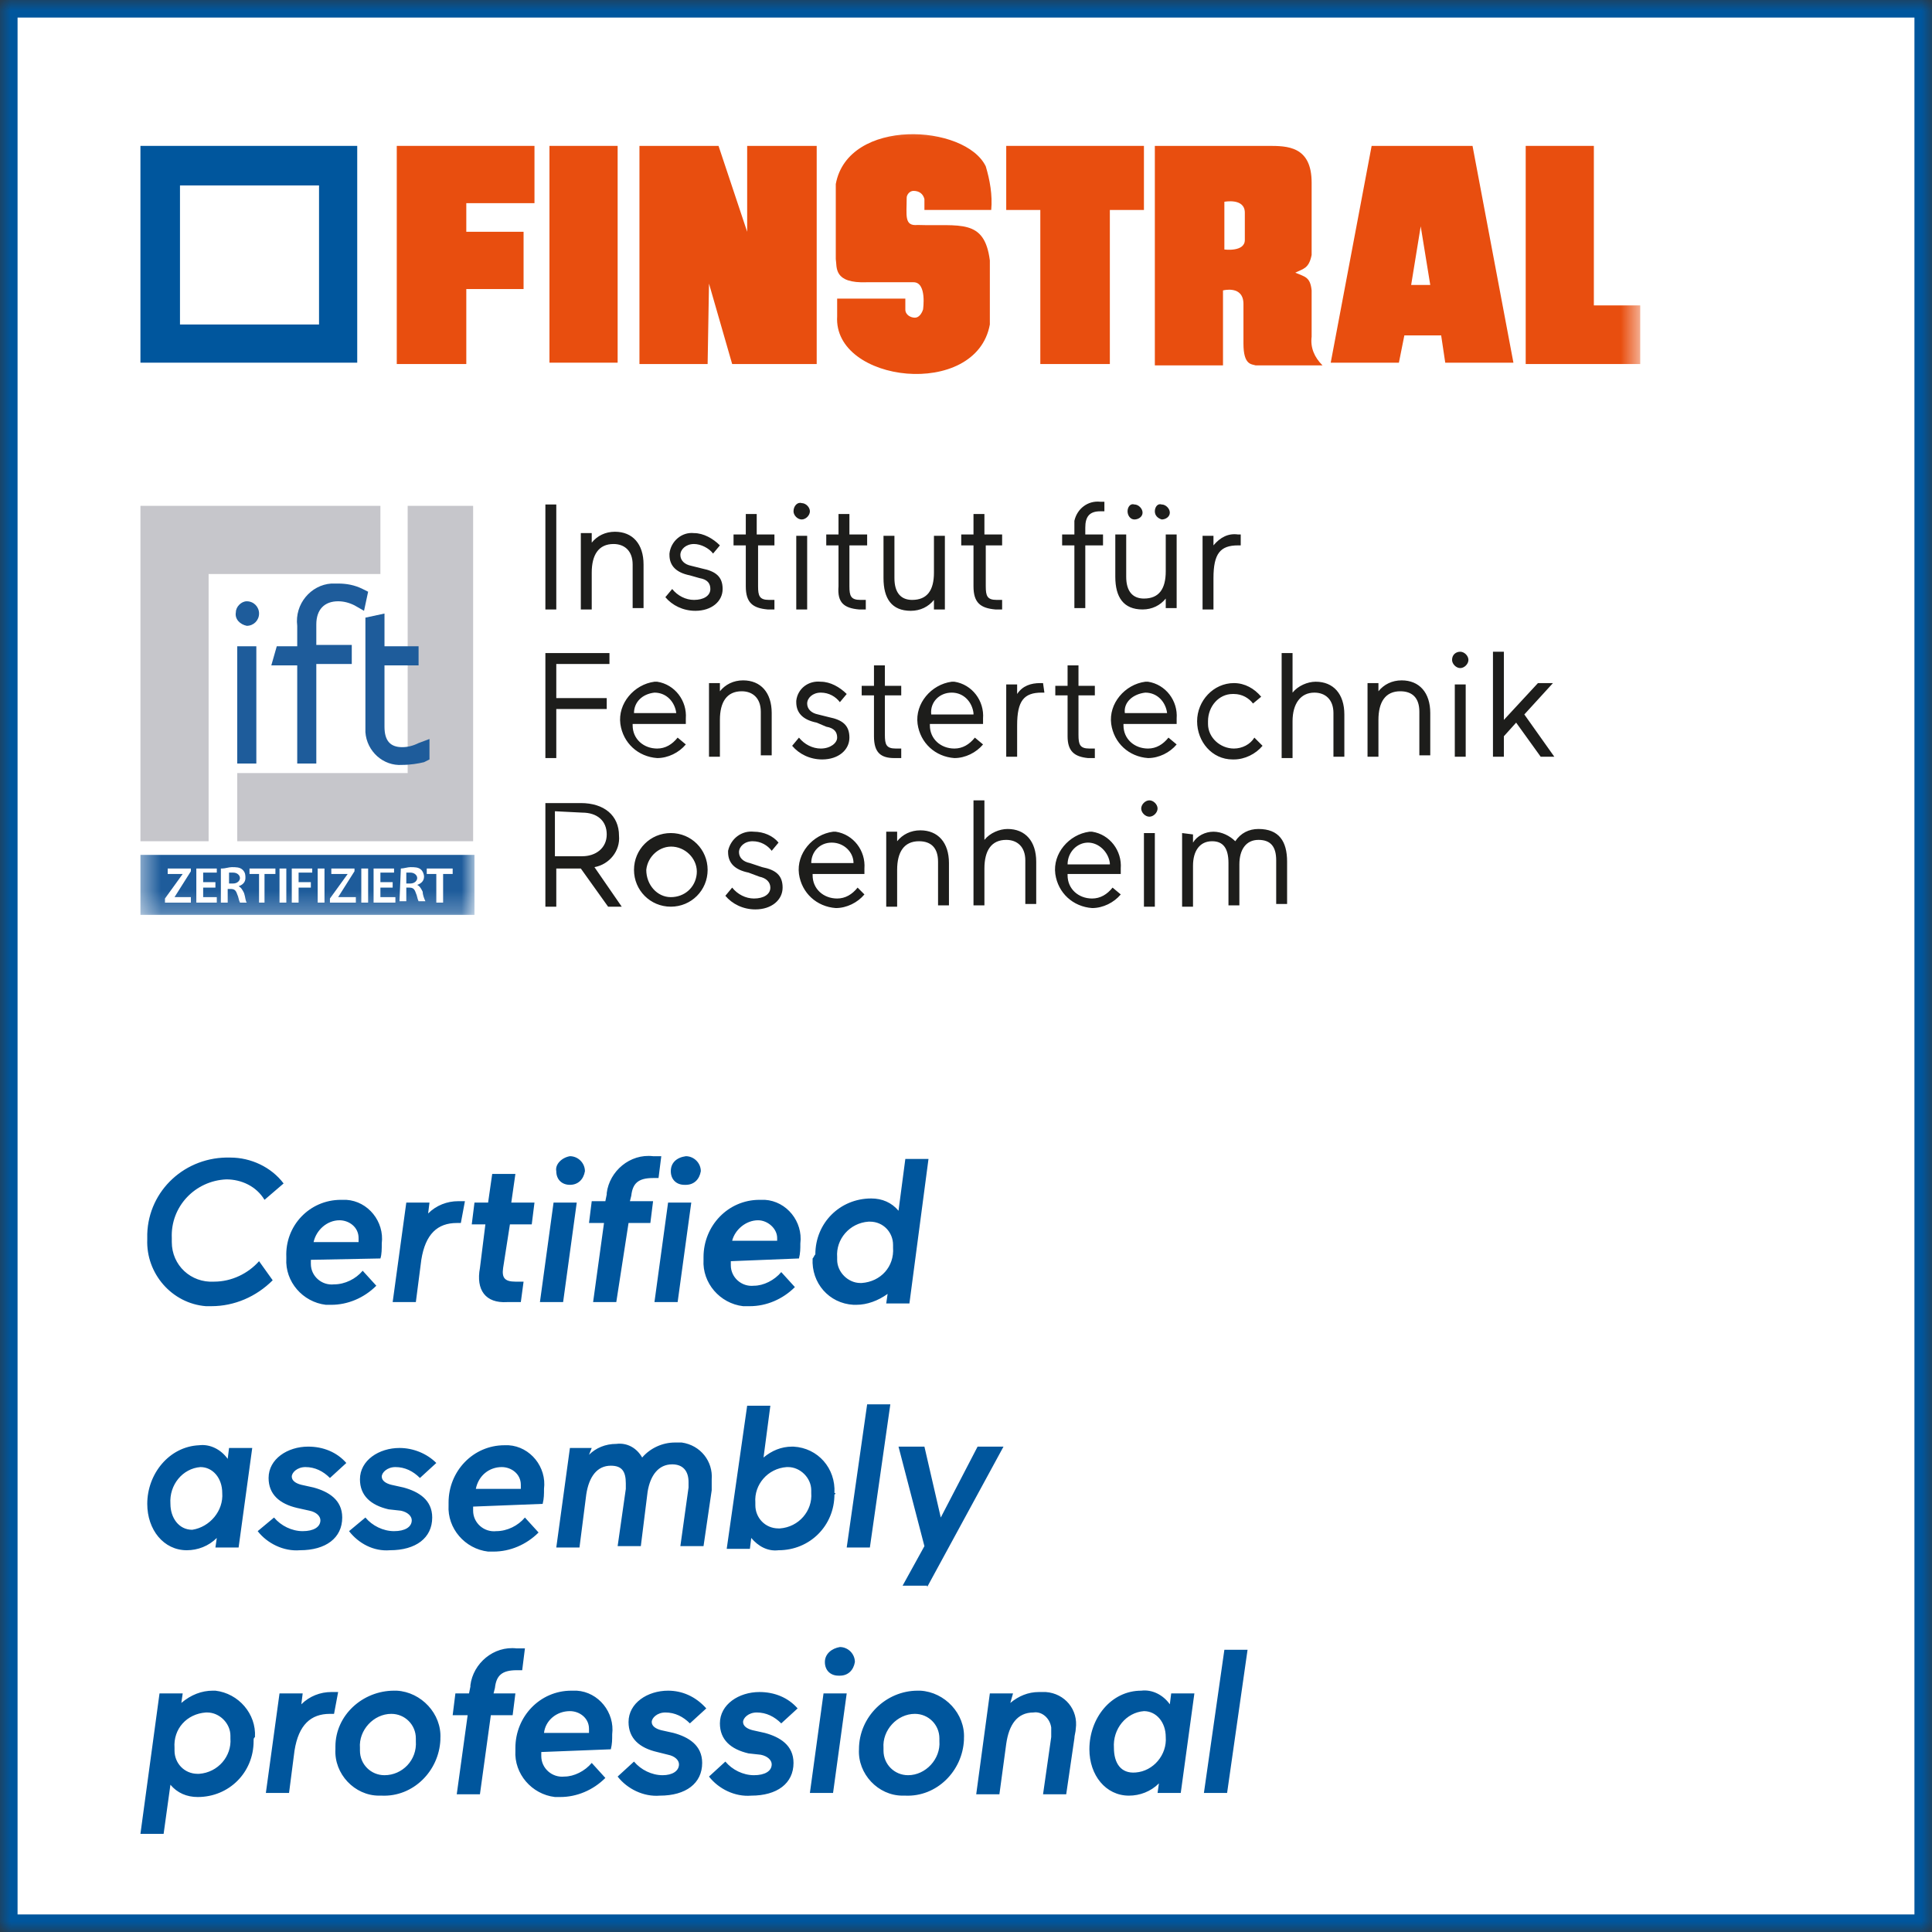 <svg width="90" height="90" viewBox="0 0 90 90" fill="none" xmlns="http://www.w3.org/2000/svg">
<rect x="0" y="0" width="90" height="90" fill="#333333" stroke="none"/>
<g clip-path="url(#clip0_5844_3816)">
<mask id="mask0_5844_3816" style="mask-type:luminance" maskUnits="userSpaceOnUse" x="0" y="0" width="90" height="90">
<path d="M90 0H0V90H90V0Z" fill="white"/>
</mask>
<g mask="url(#mask0_5844_3816)">
<path d="M89.682 0.318H0.318V89.682H89.682V0.318Z" fill="white" stroke="#00569D"/>
</g>
<path d="M8.384 8.638H14.862V15.116H8.384V8.638ZM6.542 6.796V16.895H16.641V6.796H6.542Z" fill="#00569D"/>
<mask id="mask1_5844_3816" style="mask-type:luminance" maskUnits="userSpaceOnUse" x="6" y="5" width="71" height="14">
<path d="M76.408 5.399H6.542V18.546H76.408V5.399Z" fill="white"/>
</mask>
<g mask="url(#mask1_5844_3816)">
<path fill-rule="evenodd" clip-rule="evenodd" d="M61.101 8.511V11.877C60.974 12.512 60.72 12.512 60.339 12.703C60.783 12.893 61.037 12.893 61.101 13.529V15.688C61.037 16.196 61.228 16.641 61.609 17.022H58.497C58.306 16.958 57.925 17.022 57.925 16.006V14.164C57.925 13.274 56.972 13.529 56.972 13.529V17.022H53.797V6.796H59.069C59.958 6.796 61.101 6.796 61.101 8.511ZM57.989 9.908V11.178C57.989 11.75 57.036 11.623 57.036 11.623V9.4C57.036 9.4 57.989 9.21 57.989 9.908Z" fill="#E84E0F"/>
<path fill-rule="evenodd" clip-rule="evenodd" d="M66.627 13.274H65.737L66.182 10.543L66.627 13.274ZM68.596 6.796L70.501 16.895H67.325L67.135 15.625H65.42L65.166 16.895H61.99L63.896 6.796H68.596Z" fill="#E84E0F"/>
<path fill-rule="evenodd" clip-rule="evenodd" d="M45.921 7.749C46.111 8.384 46.239 9.083 46.175 9.781H43.063V9.273C42.999 9.019 42.809 8.892 42.555 8.892C42.364 8.892 42.237 9.083 42.237 9.21C42.237 10.035 42.11 10.543 42.745 10.48C44.714 10.543 45.858 10.162 46.111 12.131V15.116C45.476 18.61 38.807 17.848 38.998 14.735V13.91H42.174V14.418C42.174 14.672 42.428 14.799 42.618 14.799C42.809 14.799 42.936 14.608 42.999 14.418C42.999 14.418 43.19 13.148 42.555 13.148H40.395C38.807 13.211 38.998 12.449 38.934 12.068V8.574C39.506 5.462 44.968 5.78 45.921 7.749Z" fill="#E84E0F"/>
<path d="M74.248 14.227H76.408V16.958H71.073V6.796H74.248V14.227Z" fill="#E84E0F"/>
<path d="M53.289 6.796V9.781H51.701V16.958H48.462V9.781H46.874V6.796H53.289Z" fill="#E84E0F"/>
<path d="M38.045 16.958H34.107L33.028 13.211L32.964 16.958H29.788V6.796H33.472L34.806 10.797V6.796H38.045V16.958Z" fill="#E84E0F"/>
<path d="M28.772 6.796H25.596V16.895H28.772V6.796Z" fill="#E84E0F"/>
<path d="M24.898 6.796V9.464H21.722V10.797H24.39V13.465H21.722V16.958H18.483V6.796H24.898Z" fill="#E84E0F"/>
</g>
<mask id="mask2_5844_3816" style="mask-type:luminance" maskUnits="userSpaceOnUse" x="0" y="0" width="90" height="90">
<path d="M90 0H0V90H90V0Z" fill="white"/>
</mask>
<g mask="url(#mask2_5844_3816)">
<path d="M55.067 38.807V42.237H55.575V40.332C55.575 39.633 55.893 39.188 56.464 39.188C56.972 39.188 57.227 39.506 57.227 40.205V42.174H57.735V40.268C57.735 39.569 58.052 39.125 58.624 39.125C59.196 39.125 59.45 39.443 59.45 40.078V42.11H59.958V40.141C59.958 39.188 59.577 38.617 58.624 38.617C58.179 38.617 57.798 38.807 57.544 39.188C57.29 38.934 56.909 38.744 56.528 38.744C56.147 38.744 55.766 38.934 55.575 39.252V38.871L55.067 38.807ZM53.162 37.664C53.162 37.855 53.352 38.045 53.543 38.045C53.733 38.045 53.924 37.855 53.924 37.664C53.924 37.474 53.733 37.283 53.543 37.283C53.352 37.283 53.162 37.474 53.162 37.664ZM53.797 38.807H53.289V42.237H53.797V38.807ZM50.685 39.252C51.193 39.252 51.637 39.697 51.701 40.205C51.701 40.205 51.701 40.205 51.701 40.268H49.732C49.732 39.697 50.176 39.252 50.685 39.252ZM52.209 40.713C52.209 40.713 52.209 40.586 52.209 40.459C52.272 39.633 51.701 38.871 50.875 38.744C50.812 38.744 50.812 38.744 50.748 38.744C49.795 38.871 49.033 39.76 49.16 40.713C49.287 41.602 49.986 42.237 50.875 42.301C51.383 42.301 51.891 42.047 52.209 41.666L51.828 41.348C51.574 41.666 51.256 41.856 50.875 41.856C50.24 41.856 49.732 41.411 49.732 40.776V40.713H52.209ZM45.349 37.346V42.174H45.858V40.459C45.858 39.633 46.175 39.125 46.874 39.125C47.382 39.125 47.763 39.443 47.763 40.078V42.11H48.271V40.141C48.271 39.188 47.763 38.617 46.937 38.617C46.556 38.617 46.111 38.807 45.858 39.125V37.283H45.349V37.346ZM41.284 38.807V42.237H41.792V40.522C41.792 39.697 42.11 39.188 42.809 39.188C43.38 39.188 43.698 39.506 43.698 40.141V42.174H44.206V40.205C44.206 39.252 43.698 38.68 42.872 38.68C42.428 38.68 42.047 38.871 41.792 39.188V38.744H41.284V38.807ZM38.744 39.252C39.316 39.252 39.76 39.697 39.76 40.205H37.791C37.791 39.697 38.172 39.252 38.744 39.252ZM40.268 40.713C40.268 40.713 40.268 40.586 40.268 40.459C40.332 39.633 39.76 38.871 38.934 38.744C38.871 38.744 38.871 38.744 38.807 38.744C37.855 38.871 37.093 39.76 37.219 40.713C37.346 41.602 38.045 42.237 38.934 42.301C39.443 42.301 39.951 42.047 40.268 41.666L39.951 41.348C39.697 41.666 39.379 41.856 38.998 41.856C38.363 41.856 37.855 41.411 37.855 40.776V40.713H40.268ZM35.378 40.84C35.695 40.903 35.886 41.094 35.886 41.348C35.886 41.666 35.568 41.856 35.123 41.856C34.742 41.856 34.361 41.666 34.107 41.348L33.79 41.729C34.107 42.11 34.615 42.364 35.187 42.364C35.949 42.364 36.457 41.919 36.457 41.348C36.457 40.776 36.14 40.522 35.505 40.395L34.933 40.205C34.615 40.141 34.425 39.951 34.425 39.697C34.425 39.443 34.679 39.188 35.06 39.188C35.441 39.188 35.759 39.379 35.949 39.633L36.267 39.252C36.013 38.934 35.568 38.744 35.123 38.744C34.552 38.68 34.044 39.061 33.917 39.633V39.697C33.917 40.205 34.234 40.522 34.869 40.649L35.378 40.84ZM30.106 40.522C30.169 39.887 30.741 39.379 31.376 39.443C32.011 39.506 32.519 40.078 32.456 40.713C32.392 41.348 31.884 41.792 31.249 41.792C30.614 41.792 30.106 41.221 30.106 40.522ZM29.534 40.522C29.534 41.475 30.296 42.237 31.249 42.237C32.202 42.237 32.964 41.475 32.964 40.522C32.964 39.569 32.202 38.807 31.249 38.807C30.296 38.807 29.534 39.569 29.534 40.522ZM27.121 37.855C27.819 37.855 28.264 38.236 28.264 38.871C28.264 39.506 27.756 39.887 27.121 39.887H25.85V37.791L27.121 37.855ZM28.963 42.237L27.692 40.395C28.391 40.268 28.899 39.633 28.836 38.934C28.836 37.982 28.137 37.41 27.057 37.41H25.406V42.237H25.914V40.459H27.057L28.328 42.237H28.963Z" fill="#1D1D1B"/>
<path d="M70.056 35.251V34.298L70.628 33.663L71.771 35.251H72.406L71.009 33.282L72.343 31.821H71.644L70.056 33.536V30.36H69.548V35.251H70.056ZM67.643 30.741C67.643 30.932 67.834 31.122 68.024 31.122C68.215 31.122 68.405 30.932 68.405 30.741C68.405 30.55 68.215 30.36 68.024 30.36C67.834 30.36 67.643 30.487 67.643 30.741ZM68.278 31.884H67.77V35.251H68.278V31.884ZM63.705 31.884V35.251H64.213V33.536C64.213 32.71 64.531 32.202 65.229 32.202C65.801 32.202 66.119 32.519 66.119 33.155V35.187H66.627V33.218C66.627 32.265 66.119 31.694 65.293 31.694C64.848 31.694 64.467 31.884 64.213 32.202V31.821H63.705V31.884ZM59.704 30.423V35.314H60.212V33.599C60.212 32.773 60.593 32.265 61.228 32.265C61.736 32.265 62.117 32.583 62.117 33.218V35.251H62.625V33.282C62.625 32.329 62.117 31.757 61.291 31.757C60.91 31.757 60.466 31.948 60.212 32.265V30.423H59.704ZM58.433 34.361C58.243 34.679 57.862 34.87 57.481 34.87C56.846 34.87 56.274 34.361 56.274 33.726C56.274 33.663 56.274 33.663 56.274 33.599C56.274 32.901 56.782 32.329 57.417 32.329C57.417 32.329 57.417 32.329 57.481 32.329C57.862 32.329 58.179 32.519 58.37 32.773L58.751 32.456C58.433 32.075 57.989 31.821 57.481 31.821C56.528 31.821 55.766 32.646 55.766 33.599C55.766 34.552 56.464 35.378 57.417 35.378C57.417 35.378 57.417 35.378 57.481 35.378C57.989 35.378 58.497 35.123 58.814 34.742L58.433 34.361ZM53.352 32.265C53.924 32.265 54.305 32.71 54.368 33.218H52.399C52.336 32.71 52.781 32.329 53.352 32.265ZM54.813 33.726C54.813 33.726 54.813 33.599 54.813 33.472C54.877 32.646 54.305 31.884 53.479 31.757C53.416 31.757 53.352 31.757 53.352 31.757C52.399 31.884 51.637 32.773 51.764 33.726C51.891 34.615 52.59 35.251 53.479 35.314C53.987 35.314 54.495 35.06 54.813 34.679L54.432 34.361C54.178 34.679 53.86 34.87 53.479 34.87C52.844 34.87 52.336 34.425 52.336 33.79V33.726H54.813ZM50.685 35.314C50.875 35.314 51.002 35.314 51.002 35.314V34.87H50.748C50.303 34.87 50.24 34.679 50.24 34.234V32.392H51.002V31.948H50.24V30.995H49.732V31.948H49.16V32.392H49.732V34.298C49.732 34.996 50.049 35.251 50.685 35.314ZM48.589 31.821H48.462C48.017 31.821 47.636 31.948 47.382 32.329V31.884H46.874V35.251H47.382V33.79C47.382 32.646 47.699 32.265 48.525 32.265H48.652L48.589 31.821ZM44.333 32.265C44.905 32.265 45.286 32.71 45.349 33.218C45.349 33.218 45.349 33.218 45.349 33.282H43.38C43.317 32.71 43.761 32.265 44.333 32.265ZM45.794 33.726C45.794 33.726 45.794 33.599 45.794 33.472C45.857 32.646 45.286 31.884 44.46 31.757C44.397 31.757 44.333 31.757 44.333 31.757C43.38 31.884 42.618 32.773 42.745 33.726C42.872 34.615 43.571 35.251 44.46 35.314C44.968 35.314 45.476 35.06 45.794 34.679L45.413 34.361C45.159 34.679 44.841 34.87 44.46 34.87C43.825 34.87 43.317 34.425 43.317 33.79V33.726H45.794ZM41.666 35.314C41.856 35.314 41.983 35.314 41.983 35.314V34.87H41.729C41.284 34.87 41.221 34.679 41.221 34.234V32.392H41.983V31.948H41.221V30.995H40.713V31.948H40.141V32.392H40.713V34.298C40.713 35.06 41.03 35.314 41.666 35.314ZM38.49 33.853C38.871 33.917 38.998 34.107 38.998 34.361C38.998 34.615 38.68 34.87 38.236 34.87C37.855 34.87 37.474 34.679 37.219 34.361L36.902 34.742C37.219 35.123 37.728 35.378 38.299 35.378C39.061 35.378 39.569 34.933 39.569 34.361C39.569 33.79 39.252 33.536 38.617 33.409L38.109 33.282C37.791 33.218 37.601 33.028 37.601 32.773C37.601 32.519 37.855 32.265 38.236 32.265C38.617 32.265 38.934 32.456 39.125 32.71L39.443 32.329C39.125 32.011 38.68 31.757 38.236 31.757C37.664 31.694 37.156 32.075 37.093 32.646V32.71C37.093 33.218 37.41 33.536 38.045 33.663L38.49 33.853ZM33.028 31.884V35.251H33.536V33.536C33.536 32.71 33.853 32.202 34.552 32.202C35.06 32.202 35.441 32.519 35.441 33.155V35.187H35.949V33.218C35.949 32.265 35.441 31.694 34.615 31.694C34.171 31.694 33.79 31.884 33.536 32.202V31.821H33.028V31.884ZM30.487 32.265C31.059 32.265 31.44 32.71 31.503 33.218H29.534C29.534 32.71 29.915 32.329 30.487 32.265ZM31.948 33.726C31.948 33.726 31.948 33.599 31.948 33.472C32.011 32.646 31.44 31.884 30.614 31.757C30.55 31.757 30.487 31.757 30.487 31.757C29.534 31.884 28.772 32.773 28.899 33.726C29.026 34.615 29.725 35.251 30.614 35.314C31.122 35.314 31.63 35.06 31.948 34.679L31.567 34.361C31.313 34.679 30.995 34.87 30.614 34.87C29.979 34.87 29.471 34.425 29.471 33.79V33.726H31.948ZM25.914 33.028H28.264V32.519H25.914V30.932H28.391V30.423H25.406V35.314H25.914V33.028Z" fill="#1D1D1B"/>
<path d="M57.798 24.898H57.671C57.227 24.834 56.846 25.025 56.528 25.406V24.961H56.02V28.391H56.528V26.93C56.528 25.787 56.846 25.406 57.671 25.406H57.798V24.898ZM53.797 23.818C53.797 24.009 53.924 24.136 54.114 24.199C54.305 24.199 54.495 24.072 54.495 23.881C54.495 23.691 54.305 23.5 54.114 23.5C53.924 23.437 53.797 23.627 53.797 23.818ZM52.526 23.818C52.526 24.009 52.654 24.199 52.844 24.199C53.035 24.199 53.225 24.072 53.225 23.881C53.225 23.691 53.035 23.5 52.844 23.5C52.654 23.437 52.526 23.627 52.526 23.818ZM54.813 28.328V24.898H54.305V26.613C54.305 27.438 53.987 27.883 53.289 27.883C52.781 27.883 52.463 27.565 52.463 26.867V24.898H51.955V26.867C51.955 27.819 52.336 28.391 53.225 28.391C53.67 28.391 54.051 28.2 54.305 27.883V28.328H54.813ZM51.256 23.373C50.684 23.31 50.176 23.691 50.049 24.262C50.049 24.39 50.049 24.453 50.049 24.58V24.898H49.478V25.406H50.049V28.328H50.557V25.406H51.383V24.898H50.557V24.58C50.557 24.072 50.748 23.818 51.256 23.818H51.447V23.373H51.256ZM46.366 28.391C46.556 28.391 46.683 28.391 46.683 28.391V27.946H46.429C45.984 27.946 45.921 27.756 45.921 27.311V25.406H46.683V24.898H45.858V23.945H45.349V24.898H44.778V25.406H45.349V27.311C45.349 28.073 45.667 28.328 46.366 28.391ZM44.016 28.391V24.961H43.507V26.676C43.507 27.502 43.19 27.946 42.491 27.946C41.983 27.946 41.666 27.629 41.666 26.93V24.961H41.157V26.93C41.157 27.883 41.538 28.454 42.428 28.454C42.872 28.454 43.253 28.264 43.507 27.946V28.391H44.016ZM40.014 28.391C40.205 28.391 40.332 28.391 40.332 28.391V27.946H40.078C39.633 27.946 39.569 27.756 39.569 27.311V25.406H40.395V24.898H39.569V23.945H39.061V24.898H38.49V25.406H39.061V27.311C38.998 28.073 39.316 28.328 40.014 28.391ZM36.965 23.818C36.965 24.009 37.156 24.199 37.346 24.199C37.537 24.199 37.728 24.009 37.728 23.818C37.728 23.627 37.537 23.437 37.346 23.437C37.156 23.373 36.965 23.564 36.965 23.818ZM37.601 24.961H37.093V28.391H37.601V24.961ZM35.759 28.391C35.949 28.391 36.076 28.391 36.076 28.391V27.946H35.822C35.378 27.946 35.314 27.756 35.314 27.311V25.406H36.076V24.898H35.251V23.945H34.742V24.898H34.171V25.406H34.742V27.311C34.742 28.073 35.06 28.328 35.759 28.391ZM32.583 26.93C32.964 26.994 33.091 27.184 33.091 27.438C33.091 27.756 32.773 27.946 32.329 27.946C31.948 27.946 31.567 27.756 31.313 27.438L30.995 27.819C31.313 28.2 31.821 28.454 32.392 28.454C33.155 28.454 33.663 28.01 33.663 27.438C33.663 26.867 33.345 26.613 32.71 26.485L32.202 26.358C31.884 26.295 31.694 26.104 31.694 25.85C31.694 25.596 31.948 25.342 32.329 25.342C32.646 25.342 33.028 25.533 33.218 25.787L33.536 25.406C33.218 25.088 32.773 24.834 32.329 24.834C31.757 24.771 31.249 25.215 31.186 25.787V25.85C31.186 26.358 31.503 26.676 32.138 26.803L32.583 26.93ZM27.057 24.961V28.391H27.565V26.676C27.565 25.85 27.883 25.342 28.581 25.342C29.09 25.342 29.471 25.66 29.471 26.295V28.328H29.979V26.295C29.979 25.342 29.471 24.771 28.645 24.771C28.2 24.771 27.819 24.961 27.565 25.279V24.834H27.057V24.961ZM25.914 23.5H25.406V28.391H25.914V23.5Z" fill="#1D1D1B"/>
</g>
<path d="M22.04 23.373H6.478V42.745H22.04V23.373Z" fill="white"/>
<path d="M6.542 23.564V39.188H9.718V26.74H17.721V23.564H6.542Z" fill="#C6C6CB"/>
<path d="M18.991 23.564V36.013H11.052V39.188H22.04V23.564H18.991Z" fill="#C6C6CB"/>
<path d="M11.941 30.106H11.052V35.568H11.941V30.106Z" fill="#1E5C9B"/>
<mask id="mask3_5844_3816" style="mask-type:luminance" maskUnits="userSpaceOnUse" x="6" y="23" width="17" height="20">
<path d="M22.04 23.373H6.478V42.745H22.04V23.373Z" fill="white"/>
</mask>
<g mask="url(#mask3_5844_3816)">
<path d="M11.496 29.153C11.179 29.09 10.925 28.836 10.988 28.518C10.988 28.264 11.242 28.01 11.496 28.01C11.814 28.01 12.068 28.264 12.068 28.581C12.068 28.899 11.814 29.153 11.496 29.153Z" fill="#1E5C9B"/>
<path d="M13.846 35.568V30.995H12.639L12.893 30.106H13.846V29.153C13.719 28.137 14.481 27.248 15.434 27.184C15.561 27.184 15.625 27.184 15.752 27.184C16.133 27.184 16.514 27.248 16.895 27.438L17.149 27.565L16.958 28.454L16.514 28.2C16.26 28.073 16.006 28.01 15.752 28.01C15.116 28.01 14.735 28.391 14.735 29.09V30.042H16.387V30.931H14.735V35.568H13.846Z" fill="#1E5C9B"/>
<path d="M18.737 35.632C17.848 35.695 17.085 34.996 17.022 34.107C17.022 34.044 17.022 33.98 17.022 33.917V28.772L17.911 28.581V30.106H19.499V30.995H17.911V33.853C17.911 34.488 18.165 34.806 18.737 34.806C18.991 34.806 19.245 34.742 19.499 34.615L20.007 34.425V35.378L19.753 35.505C19.499 35.568 19.118 35.632 18.737 35.632Z" fill="#1E5C9B"/>
<path d="M22.103 39.824H6.542V42.618H22.103V39.824Z" fill="#1E5C9B"/>
<path d="M7.685 41.856L8.511 40.713H7.812V40.459H8.892V40.586L8.13 41.792H8.892V42.047H7.685V41.856Z" fill="white"/>
<path d="M10.035 41.348H9.464V41.792H10.099V42.047H9.146V40.459H10.099V40.649H9.464V41.094H10.035V41.348Z" fill="white"/>
<path d="M10.353 40.459C10.48 40.459 10.67 40.395 10.797 40.395C10.988 40.395 11.178 40.395 11.306 40.522C11.433 40.649 11.433 40.776 11.433 40.903C11.433 41.094 11.306 41.221 11.115 41.284C11.242 41.348 11.306 41.475 11.369 41.602C11.433 41.792 11.433 41.983 11.496 42.047H11.178C11.115 41.919 11.115 41.792 11.052 41.666C10.988 41.475 10.925 41.411 10.734 41.411H10.607V42.047H10.289V40.459H10.353ZM10.67 41.157H10.861C11.052 41.157 11.178 41.03 11.178 40.903C11.178 40.776 11.052 40.649 10.861 40.649H10.67V41.157Z" fill="white"/>
<path d="M12.068 40.713H11.623V40.459H12.83V40.713H12.322V42.047H12.068V40.713Z" fill="white"/>
<path d="M13.338 40.459H13.021V42.047H13.338V40.459Z" fill="white"/>
<path d="M13.592 40.459H14.545V40.649H13.91V41.094H14.481V41.348H13.91V42.047H13.592V40.459Z" fill="white"/>
<path d="M15.116 40.459H14.799V42.047H15.116V40.459Z" fill="white"/>
<path d="M15.37 41.856L16.196 40.713H15.434V40.459H16.514V40.586L15.752 41.792H16.577V42.047H15.37V41.856Z" fill="white"/>
<path d="M17.149 40.459H16.831V42.047H17.149V40.459Z" fill="white"/>
<path d="M18.292 41.348H17.721V41.792H18.419V42.047H17.403V40.459H18.356V40.649H17.721V41.094H18.292V41.348Z" fill="white"/>
<path d="M18.673 40.459C18.8 40.459 18.991 40.395 19.118 40.395C19.308 40.395 19.499 40.395 19.626 40.522C19.689 40.586 19.753 40.713 19.753 40.84C19.753 41.03 19.626 41.157 19.435 41.221C19.562 41.284 19.626 41.411 19.689 41.538C19.689 41.666 19.753 41.856 19.817 41.983H19.499C19.435 41.856 19.435 41.729 19.372 41.602C19.308 41.411 19.245 41.348 19.054 41.348H18.927V41.983H18.61L18.673 40.459ZM18.927 41.157H19.118C19.308 41.157 19.435 41.03 19.435 40.903C19.435 40.776 19.308 40.649 19.118 40.649C19.054 40.649 18.991 40.649 18.927 40.649V41.157Z" fill="white"/>
<path d="M20.325 40.713H19.88V40.459H21.087V40.713H20.642V42.047H20.325V40.713Z" fill="white"/>
</g>
<mask id="mask4_5844_3816" style="mask-type:luminance" maskUnits="userSpaceOnUse" x="0" y="0" width="90" height="90">
<path d="M90 0H0V90H90V0Z" fill="white"/>
</mask>
<g mask="url(#mask4_5844_3816)">
<path d="M56.083 83.522H57.163L58.116 76.853H57.036L56.083 83.522ZM51.891 81.425C51.828 80.536 52.463 79.774 53.289 79.711C53.86 79.711 54.305 80.219 54.305 80.917C54.368 81.743 53.733 82.505 52.908 82.569C52.209 82.632 51.891 82.124 51.891 81.425ZM50.748 81.489C50.748 82.696 51.51 83.648 52.59 83.648C53.098 83.648 53.606 83.458 53.987 83.077L53.924 83.522H55.004L55.639 78.885H54.559L54.495 79.393C54.178 78.948 53.67 78.694 53.162 78.758C51.764 78.758 50.748 80.028 50.748 81.489ZM47.191 78.885H46.111L45.476 83.585H46.556L46.874 81.235C47.001 80.346 47.382 79.774 48.144 79.774C48.525 79.711 48.906 80.028 48.97 80.473C48.97 80.536 48.97 80.6 48.97 80.663C48.97 80.727 48.97 80.79 48.97 80.917L48.589 83.585H49.668L50.049 80.981C50.049 80.854 50.113 80.663 50.113 80.536C50.24 79.647 49.605 78.885 48.716 78.821C48.589 78.821 48.525 78.821 48.398 78.821C47.89 78.821 47.445 79.012 47.064 79.33L47.191 78.885ZM41.157 81.425C41.094 80.6 41.792 79.838 42.618 79.838C43.253 79.838 43.761 80.346 43.761 80.981C43.761 81.044 43.761 81.044 43.761 81.108C43.825 81.934 43.126 82.696 42.301 82.696C41.666 82.696 41.157 82.188 41.157 81.553C41.157 81.489 41.157 81.489 41.157 81.425ZM40.014 81.489C39.951 82.632 40.903 83.648 42.047 83.648C42.11 83.648 42.11 83.648 42.174 83.648C43.634 83.712 44.841 82.505 44.905 81.044V80.981C44.968 79.838 44.016 78.821 42.872 78.758C42.809 78.758 42.809 78.758 42.745 78.758C41.284 78.758 40.014 79.965 40.014 81.489C40.014 81.425 40.014 81.425 40.014 81.489ZM38.426 77.424C38.426 77.805 38.68 78.059 39.061 78.059C39.061 78.059 39.061 78.059 39.125 78.059C39.506 78.059 39.76 77.805 39.824 77.424C39.824 77.043 39.506 76.725 39.125 76.725C38.744 76.789 38.426 77.043 38.426 77.424ZM37.728 83.522H38.807L39.443 78.885H38.363L37.728 83.522ZM35.441 81.743C35.759 81.807 35.949 81.997 35.949 82.188C35.949 82.505 35.632 82.696 35.123 82.696C34.615 82.696 34.107 82.442 33.79 82.061L33.028 82.759C33.472 83.331 34.234 83.712 34.996 83.648C36.203 83.648 36.965 83.077 36.965 82.124C36.965 81.299 36.33 80.917 35.632 80.727L35.06 80.6C34.806 80.536 34.615 80.409 34.615 80.219C34.615 80.028 34.869 79.774 35.251 79.774C35.695 79.774 36.076 79.965 36.394 80.282L37.156 79.584C36.711 79.076 36.076 78.821 35.378 78.821C34.425 78.821 33.536 79.393 33.536 80.282C33.536 81.044 34.044 81.489 34.869 81.68L35.441 81.743ZM31.122 81.743C31.44 81.807 31.63 81.997 31.63 82.188C31.63 82.505 31.313 82.696 30.868 82.696C30.36 82.696 29.852 82.442 29.534 82.061L28.772 82.759C29.217 83.331 29.979 83.712 30.741 83.648C31.948 83.648 32.71 83.077 32.71 82.124C32.71 81.299 32.075 80.917 31.376 80.727L30.805 80.6C30.55 80.536 30.36 80.409 30.36 80.219C30.36 80.028 30.614 79.774 30.995 79.774C31.44 79.774 31.821 79.965 32.138 80.282L32.901 79.584C32.392 79.012 31.757 78.758 31.122 78.758C30.169 78.758 29.28 79.33 29.28 80.219C29.28 80.981 29.788 81.425 30.614 81.616L31.122 81.743ZM26.549 79.711C26.994 79.711 27.438 80.028 27.438 80.536C27.438 80.6 27.438 80.663 27.438 80.727H25.342C25.406 80.155 25.914 79.711 26.549 79.711ZM28.454 81.489C28.518 81.235 28.518 81.044 28.518 80.79C28.645 79.774 27.883 78.821 26.867 78.758C26.803 78.758 26.676 78.758 26.613 78.758C25.152 78.758 24.009 79.965 24.009 81.425C24.009 81.489 24.009 81.489 24.009 81.553C23.945 82.632 24.771 83.585 25.85 83.712C25.914 83.712 25.977 83.712 26.104 83.712C26.867 83.712 27.629 83.394 28.2 82.823L27.565 82.124C27.248 82.505 26.74 82.759 26.295 82.759C25.723 82.823 25.215 82.378 25.215 81.807C25.215 81.743 25.215 81.743 25.215 81.68V81.616L28.454 81.489ZM24.072 76.789C22.992 76.662 22.04 77.488 21.913 78.504V78.567L21.849 78.885H21.214L21.087 79.901H21.785L21.277 83.585H22.357L22.865 79.901H23.881L24.009 78.885H22.992L23.056 78.631C23.119 78.059 23.373 77.805 24.072 77.805H24.326L24.453 76.789H24.072ZM16.768 81.425C16.704 80.6 17.403 79.838 18.229 79.838C18.864 79.838 19.372 80.346 19.372 80.981C19.372 81.044 19.372 81.044 19.372 81.108C19.435 81.997 18.737 82.696 17.911 82.696C17.276 82.696 16.768 82.188 16.768 81.553C16.768 81.489 16.768 81.425 16.768 81.425ZM15.625 81.489C15.561 82.632 16.514 83.648 17.657 83.648C17.721 83.648 17.721 83.648 17.784 83.648C19.245 83.712 20.452 82.505 20.515 81.044V80.981C20.579 79.838 19.626 78.821 18.483 78.758C18.419 78.758 18.419 78.758 18.356 78.758C16.895 78.758 15.625 79.901 15.625 81.362C15.625 81.425 15.625 81.425 15.625 81.489ZM15.752 78.821H15.434C14.926 78.821 14.418 79.012 14.037 79.393L14.1 78.885H13.021L12.385 83.522H13.465L13.719 81.553C13.91 80.346 14.481 79.838 15.37 79.838H15.561L15.752 78.821ZM10.734 80.981C10.797 81.807 10.162 82.569 9.273 82.632C9.273 82.632 9.273 82.632 9.21 82.632C8.574 82.632 8.13 82.124 8.13 81.553C8.13 81.489 8.13 81.489 8.13 81.425C8.066 80.536 8.701 79.838 9.591 79.774C9.591 79.774 9.591 79.774 9.654 79.774C10.226 79.774 10.734 80.282 10.734 80.854C10.734 80.917 10.734 80.981 10.734 80.981ZM11.877 80.917C11.941 79.838 11.115 78.885 10.035 78.758C9.972 78.758 9.972 78.758 9.908 78.758C9.4 78.758 8.892 78.948 8.447 79.33L8.511 78.885H7.431L6.542 85.427H7.622L7.939 83.14C8.257 83.522 8.701 83.712 9.21 83.712C10.67 83.712 11.814 82.569 11.814 81.108C11.814 80.981 11.814 80.981 11.877 80.917Z" fill="#00569D"/>
<path d="M43.19 73.931L46.747 67.389H45.54L43.825 70.692L43.063 67.389H41.856L43.063 72.025L42.047 73.867H43.19V73.931ZM39.443 72.089H40.522L41.475 65.42H40.395L39.443 72.089ZM37.791 69.548C37.855 70.374 37.219 71.136 36.33 71.2C36.33 71.2 36.33 71.2 36.267 71.2C35.632 71.2 35.187 70.692 35.187 70.12C35.187 70.056 35.187 70.056 35.187 69.993C35.123 69.167 35.759 68.405 36.648 68.342C36.648 68.342 36.648 68.342 36.711 68.342C37.283 68.342 37.791 68.85 37.791 69.421C37.791 69.485 37.791 69.548 37.791 69.548ZM38.871 69.548C38.934 68.405 38.109 67.452 36.965 67.389H36.902C36.394 67.389 35.949 67.579 35.568 67.897L35.886 65.483H34.806L33.853 72.152H34.933L34.996 71.644C35.314 72.025 35.759 72.279 36.267 72.216C37.728 72.216 38.871 71.073 38.871 69.612C38.934 69.612 38.934 69.548 38.871 69.548ZM27.565 67.452H26.549L25.914 72.089H26.994L27.311 69.612C27.438 68.786 27.819 68.278 28.454 68.278C28.963 68.278 29.153 68.532 29.153 69.104C29.153 69.167 29.153 69.294 29.153 69.358L28.772 72.025H29.852L30.169 69.485C30.296 68.723 30.677 68.215 31.313 68.215C31.821 68.215 32.075 68.532 32.075 69.04C32.075 69.104 32.075 69.231 32.075 69.294L31.694 72.025H32.773L33.154 69.421C33.154 69.294 33.154 69.104 33.154 68.913C33.218 68.088 32.646 67.325 31.757 67.198C31.63 67.198 31.567 67.198 31.44 67.198C30.868 67.198 30.296 67.452 29.915 67.897C29.661 67.452 29.217 67.198 28.709 67.262C28.2 67.262 27.756 67.452 27.438 67.77L27.565 67.452ZM23.373 68.342C23.818 68.342 24.262 68.659 24.262 69.167C24.262 69.231 24.262 69.294 24.262 69.358H22.166C22.294 68.723 22.802 68.342 23.373 68.342ZM25.279 70.056C25.342 69.802 25.342 69.612 25.342 69.358C25.469 68.342 24.707 67.389 23.691 67.325C23.627 67.325 23.564 67.325 23.5 67.325C22.04 67.325 20.896 68.532 20.896 69.993C20.896 70.056 20.896 70.056 20.896 70.12C20.833 71.2 21.658 72.152 22.738 72.279C22.802 72.279 22.865 72.279 22.992 72.279C23.754 72.279 24.517 71.962 25.088 71.39L24.453 70.692C24.136 71.073 23.627 71.327 23.119 71.327C22.548 71.39 22.04 70.946 22.04 70.374C22.04 70.311 22.04 70.311 22.04 70.247V70.183L25.279 70.056ZM18.673 70.374C18.991 70.438 19.181 70.628 19.181 70.819C19.181 71.136 18.864 71.327 18.356 71.327C17.848 71.327 17.339 71.073 17.022 70.692L16.26 71.327C16.704 71.898 17.403 72.279 18.165 72.216C19.372 72.216 20.134 71.644 20.134 70.692C20.134 69.866 19.499 69.485 18.8 69.294L18.229 69.167C17.975 69.104 17.784 68.977 17.784 68.786C17.784 68.596 18.038 68.342 18.419 68.342C18.864 68.342 19.245 68.532 19.562 68.85L20.325 68.151C19.88 67.706 19.245 67.452 18.61 67.452C17.657 67.452 16.768 68.024 16.768 68.913C16.768 69.675 17.276 70.12 18.102 70.311L18.673 70.374ZM14.418 70.374C14.735 70.438 14.926 70.628 14.926 70.819C14.926 71.136 14.608 71.327 14.1 71.327C13.592 71.327 13.084 71.073 12.766 70.692L12.004 71.327C12.449 71.898 13.211 72.279 13.973 72.216C15.18 72.216 15.942 71.644 15.942 70.692C15.942 69.866 15.307 69.485 14.608 69.294L14.037 69.167C13.783 69.104 13.592 68.977 13.592 68.786C13.592 68.596 13.846 68.342 14.227 68.342C14.672 68.342 15.053 68.532 15.37 68.85L16.133 68.151C15.688 67.643 15.053 67.389 14.354 67.389C13.402 67.389 12.512 67.96 12.512 68.85C12.512 69.612 13.021 70.056 13.846 70.247L14.418 70.374ZM7.939 70.056C7.876 69.167 8.511 68.405 9.337 68.342C9.908 68.342 10.353 68.85 10.353 69.548C10.416 70.374 9.781 71.136 8.956 71.263C8.32 71.263 7.939 70.692 7.939 70.056ZM6.86 70.056C6.86 71.263 7.622 72.216 8.701 72.216C9.21 72.216 9.718 72.025 10.099 71.644L10.035 72.089H11.115L11.75 67.452H10.67L10.607 67.96C10.289 67.516 9.781 67.262 9.273 67.325C7.876 67.389 6.86 68.659 6.86 70.056Z" fill="#00569D"/>
<path d="M38.998 58.56C38.934 57.735 39.569 56.972 40.459 56.909C40.459 56.909 40.459 56.909 40.522 56.909C41.157 56.909 41.602 57.417 41.602 57.989C41.602 58.052 41.602 58.052 41.602 58.116C41.666 59.005 41.03 59.704 40.141 59.767C40.141 59.767 40.141 59.767 40.078 59.767C39.506 59.767 38.998 59.259 38.998 58.687C38.998 58.624 38.998 58.624 38.998 58.56ZM37.855 58.624C37.791 59.767 38.617 60.72 39.76 60.783C39.824 60.783 39.824 60.783 39.887 60.783C40.395 60.783 40.903 60.593 41.348 60.275L41.284 60.72H42.364L43.253 53.987H42.174L41.856 56.401C41.538 56.02 41.094 55.829 40.586 55.829C39.125 55.829 37.982 56.972 37.982 58.433C37.918 58.497 37.918 58.56 37.855 58.624ZM35.314 56.845C35.759 56.845 36.203 57.227 36.203 57.671C36.203 57.735 36.203 57.735 36.203 57.798H34.107C34.234 57.29 34.742 56.845 35.314 56.845ZM37.219 58.624C37.283 58.37 37.283 58.179 37.283 57.925C37.41 56.909 36.648 55.956 35.632 55.893C35.568 55.893 35.441 55.893 35.378 55.893C33.917 55.893 32.773 57.099 32.773 58.56C32.773 58.624 32.773 58.624 32.773 58.687C32.71 59.767 33.536 60.72 34.615 60.847C34.742 60.847 34.806 60.847 34.933 60.847C35.695 60.847 36.457 60.529 37.029 59.958L36.394 59.259C36.076 59.64 35.568 59.894 35.123 59.894C34.552 59.958 34.044 59.513 34.044 58.941C34.044 58.878 34.044 58.878 34.044 58.814V58.751L37.219 58.624ZM31.249 54.559C31.249 54.94 31.503 55.194 31.884 55.194C31.884 55.194 31.884 55.194 31.948 55.194C32.329 55.194 32.583 54.94 32.647 54.559C32.647 54.178 32.329 53.86 31.948 53.86C31.503 53.924 31.249 54.178 31.249 54.559ZM30.487 60.656H31.567L32.202 56.02H31.122L30.487 60.656ZM30.423 53.86C29.344 53.733 28.391 54.559 28.264 55.575V55.639L28.2 55.956H27.565L27.438 56.972H28.137L27.629 60.656H28.709L29.28 56.972H30.296L30.423 55.956H29.344L29.407 55.702C29.471 55.13 29.725 54.877 30.423 54.877H30.677L30.805 53.86H30.423ZM25.914 54.559C25.914 54.94 26.168 55.194 26.549 55.194C26.93 55.194 27.184 54.94 27.248 54.559C27.248 54.178 26.93 53.86 26.549 53.86C26.168 53.924 25.85 54.241 25.914 54.559ZM25.152 60.656H26.232L26.867 56.02H25.787L25.152 60.656ZM23.627 60.656C23.945 60.656 24.262 60.656 24.262 60.656L24.39 59.704H24.009C23.5 59.704 23.373 59.513 23.437 59.068L23.754 57.036H24.771L24.898 56.02H23.818L24.009 54.686H22.929L22.738 56.02H22.103L21.976 57.036H22.611L22.357 59.068C22.167 60.085 22.611 60.72 23.627 60.656ZM21.658 55.956H21.341C20.833 55.956 20.325 56.147 19.944 56.528L20.007 56.02H18.927L18.292 60.656H19.372L19.626 58.687C19.817 57.481 20.388 56.972 21.277 56.972H21.468L21.658 55.956ZM15.815 56.845C16.26 56.845 16.704 57.163 16.704 57.671C16.704 57.735 16.704 57.798 16.704 57.862H14.608C14.735 57.29 15.243 56.845 15.815 56.845ZM17.721 58.624C17.784 58.433 17.784 58.179 17.784 57.925C17.911 56.909 17.149 55.956 16.133 55.893C16.069 55.893 15.942 55.893 15.879 55.893C14.418 55.893 13.274 57.099 13.338 58.56V58.624C13.274 59.704 14.1 60.656 15.18 60.783C15.243 60.783 15.307 60.783 15.434 60.783C16.196 60.783 16.958 60.466 17.53 59.894L16.895 59.196C16.577 59.577 16.069 59.831 15.561 59.831C14.989 59.894 14.481 59.45 14.481 58.878C14.481 58.814 14.481 58.814 14.481 58.751V58.687L17.721 58.624ZM12.068 58.751C11.56 59.322 10.797 59.704 9.972 59.704C8.892 59.767 8.003 58.941 8.003 57.862C8.003 57.798 8.003 57.735 8.003 57.671C7.939 56.21 9.083 55.004 10.543 54.94C11.242 54.94 11.941 55.258 12.322 55.893L13.211 55.13C12.639 54.368 11.687 53.924 10.734 53.924C8.638 53.86 6.923 55.448 6.86 57.481C6.86 57.544 6.86 57.608 6.86 57.735C6.796 59.322 8.003 60.72 9.591 60.847C9.654 60.847 9.781 60.847 9.845 60.847C10.925 60.847 11.941 60.402 12.703 59.64L12.068 58.751Z" fill="#00569D"/>
</g>
</g>
<defs>
<clipPath id="clip0_5844_3816">
<rect width="90" height="90" fill="white"/>
</clipPath>
</defs>
</svg>
